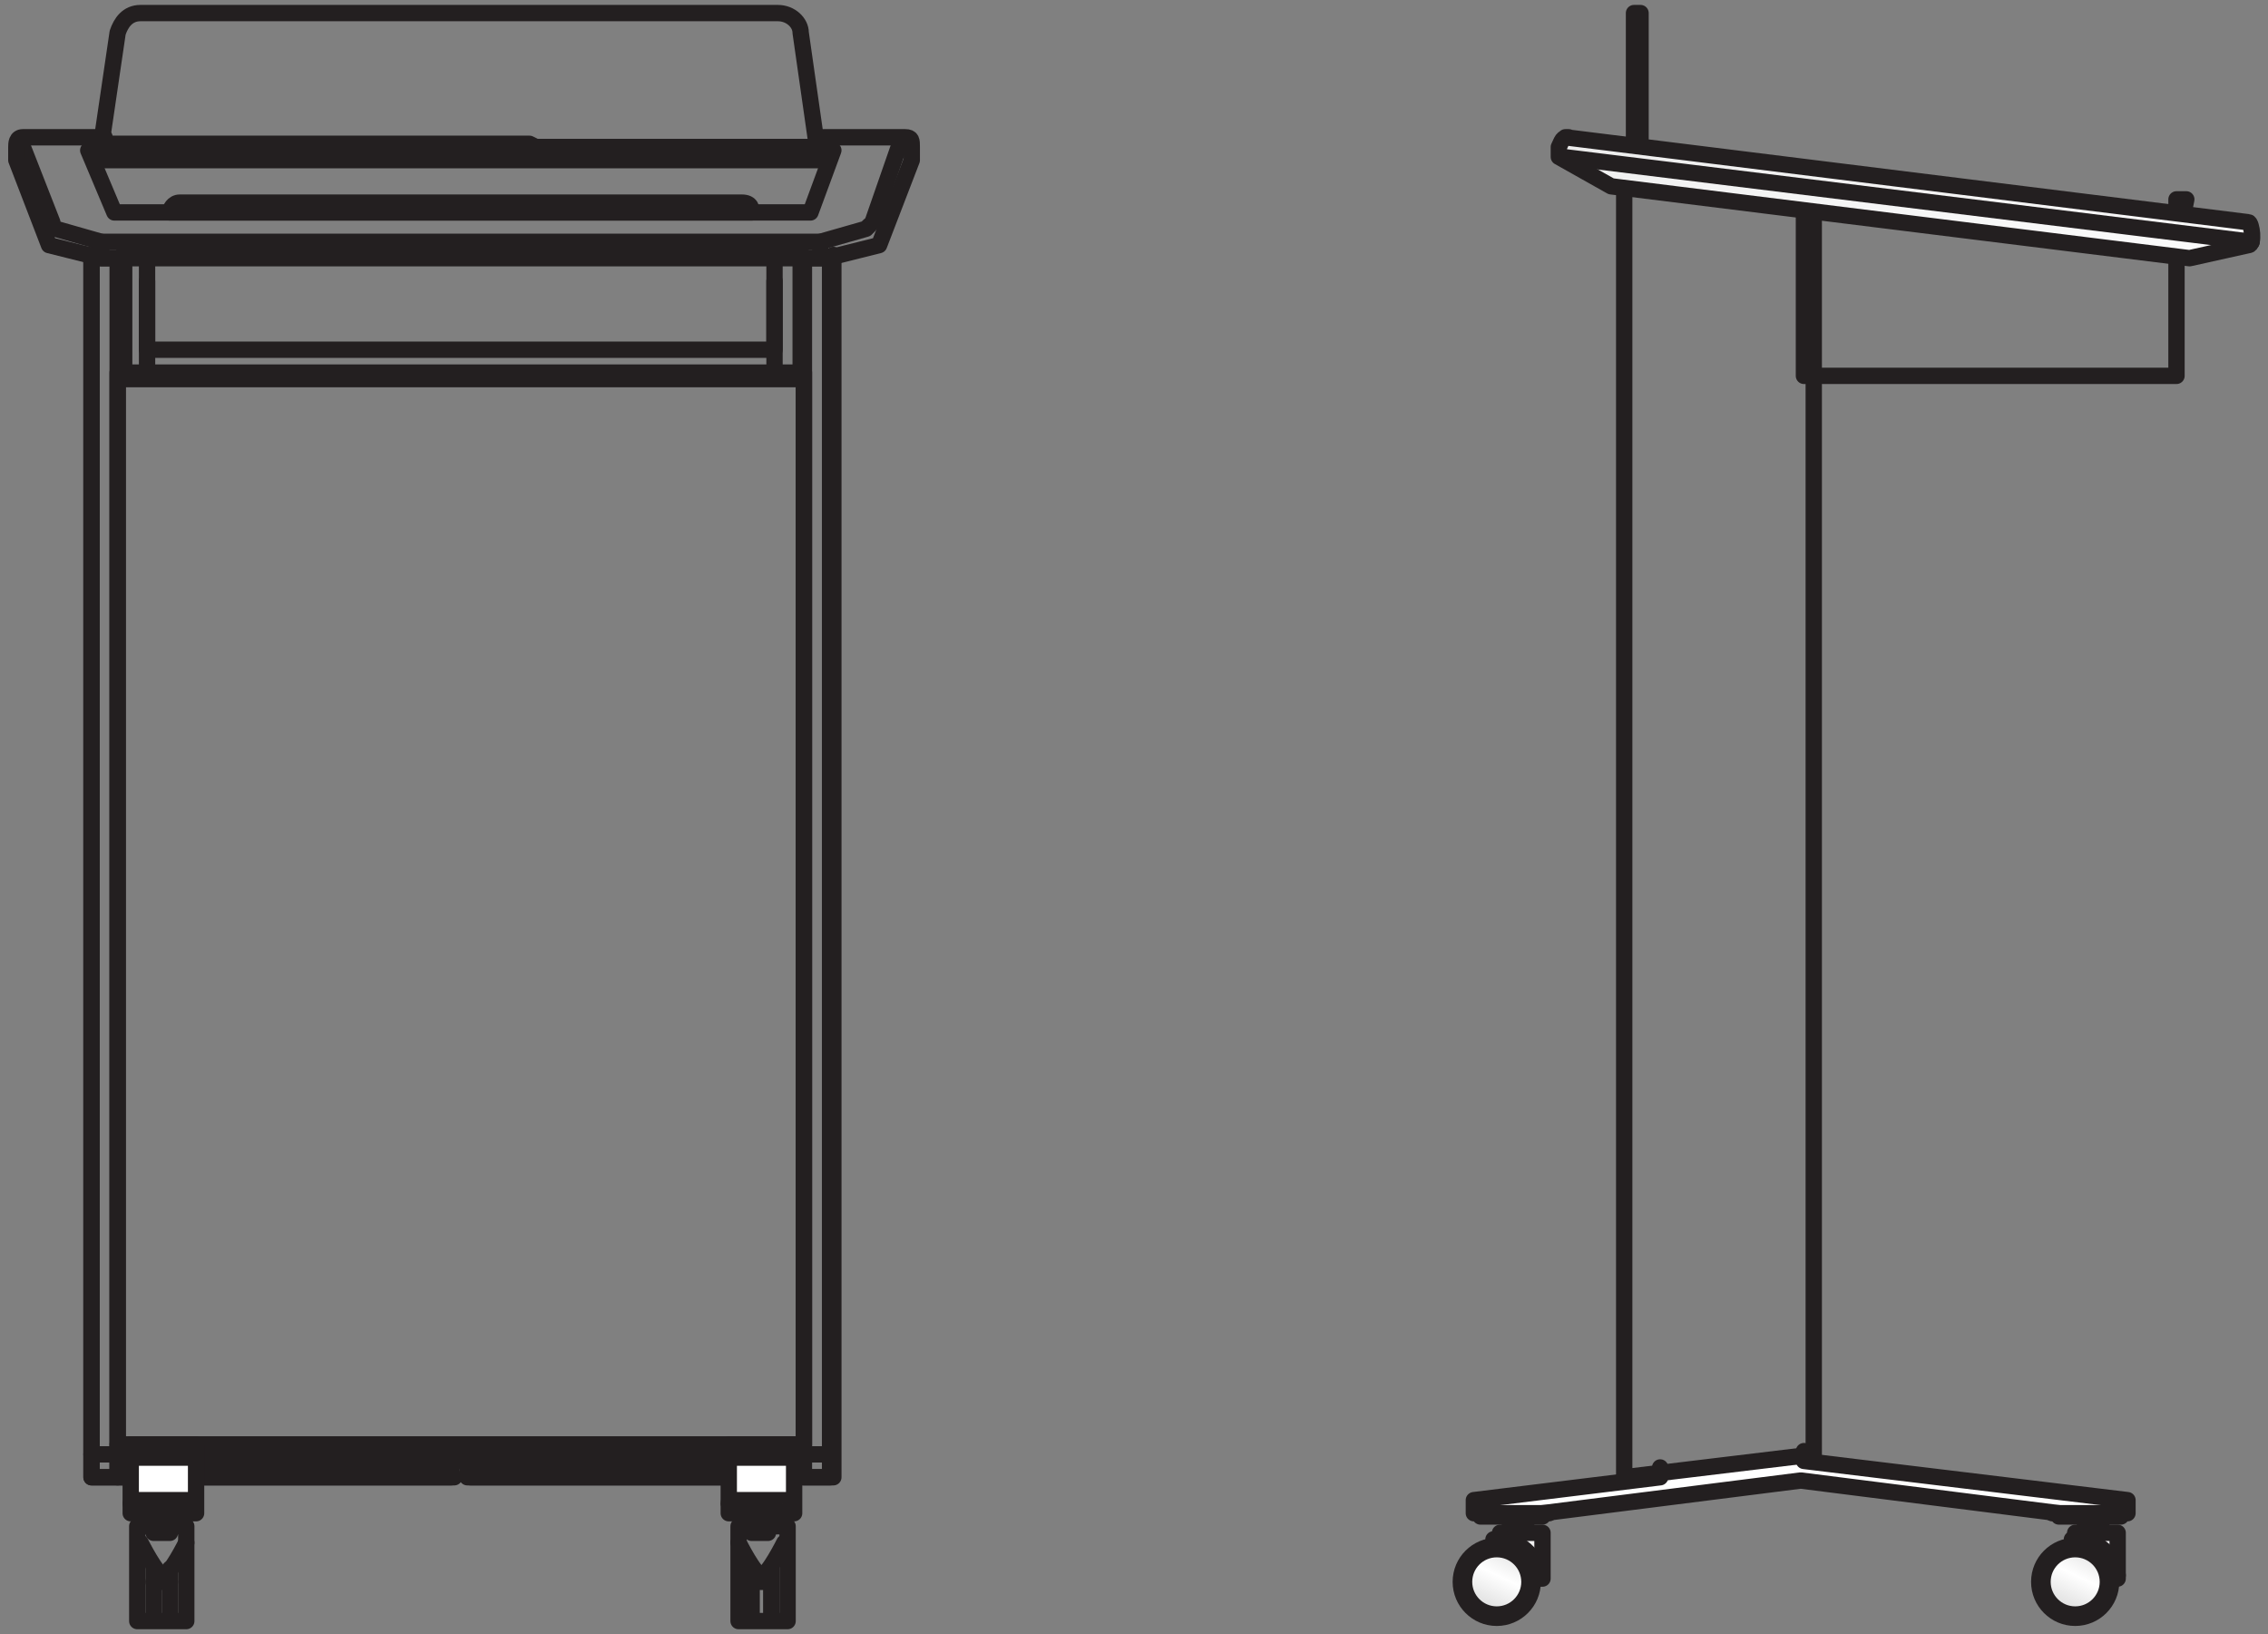 <?xml version="1.0" encoding="UTF-8"?>
<svg id="Layer_2" xmlns="http://www.w3.org/2000/svg" xmlns:xlink="http://www.w3.org/1999/xlink" version="1.1" viewBox="0 0 69.4 50">
  <rect x="0" y="0" width="69.4" height="50" fill="#808080" stroke="none"/>
  <!-- Generator: Adobe Illustrator 29.5.1, SVG Export Plug-In . SVG Version: 2.1.0 Build 141)  -->
  <defs>
    <style>
      .st0 {
        fill: none;
      }

      .st0, .st1, .st2, .st3, .st4, .st5, .st6, .st7, .st8 {
        stroke: #231f20;
        stroke-linecap: round;
        stroke-linejoin: round;
        stroke-width: .5px;
      }

      .st1 {
        fill: url(#linear-gradient2);
      }

      .st2 {
        fill: url(#linear-gradient1);
      }

      .st3 {
        fill: url(#linear-gradient4);
      }

      .st4 {
        fill: url(#linear-gradient5);
      }

      .st5 {
        fill: url(#linear-gradient3);
      }

      .st6 {
        fill: url(#linear-gradient6);
      }

      .st7 {
        fill: #fff;
      }

      .st8 {
        fill: url(#linear-gradient);
      }
    </style>
    <linearGradient id="linear-gradient" x1="46.7" y1="46.6" x2="46.2" y2="46.6" gradientUnits="userSpaceOnUse">
      <stop offset="0" stop-color="#d9d9d9"/>
      <stop offset=".2" stop-color="#f0f0f0"/>
      <stop offset=".4" stop-color="#fff"/>
      <stop offset=".7" stop-color="#eaeaea"/>
      <stop offset="1" stop-color="#d6d6d6"/>
    </linearGradient>
    <linearGradient id="linear-gradient1" x1="47.2" y1="47.5" x2="45.8" y2="47.5" xlink:href="#linear-gradient"/>
    <linearGradient id="linear-gradient2" x1="46.3" y1="47.4" x2="45.3" y2="49.5" xlink:href="#linear-gradient"/>
    <linearGradient id="linear-gradient3" x1="64.3" x2="63.8" xlink:href="#linear-gradient"/>
    <linearGradient id="linear-gradient4" x1="64.8" y1="47.5" x2="63.4" y2="47.5" xlink:href="#linear-gradient"/>
    <linearGradient id="linear-gradient5" x1="64" y1="47.4" x2="63" y2="49.5" xlink:href="#linear-gradient"/>
    <linearGradient id="linear-gradient6" x1="58.4" y1="4.2" x2="58.4" y2="8.6" gradientUnits="userSpaceOnUse">
      <stop offset="0" stop-color="#ebebeb"/>
      <stop offset=".2" stop-color="#f0f0f0"/>
      <stop offset="1" stop-color="#fff"/>
    </linearGradient>
  </defs>
  <g>
    <line class="st0" x1="23.7" y1="8.6" x2="23.7" y2="11.4"/>
    <rect class="st0" x="3.6" y="11.4" width="21" height="32.8"/>
    <rect class="st0" x="2.8" y="7.9" width=".8" height="37.3"/>
    <line class="st0" x1="2.8" y1="44.5" x2="3.6" y2="44.5"/>
    <rect class="st0" x="3.6" y="44.2" width="20.9" height=".5"/>
    <rect class="st0" x="3.6" y="44.7" width="10.2" height=".5"/>
    <rect class="st0" x="24.6" y="7.9" width=".8" height="37.3"/>
    <line class="st0" x1="25.4" y1="44.5" x2="24.6" y2="44.5"/>
    <rect class="st0" x="14.3" y="44.7" width="10.2" height=".5"/>
    <rect class="st0" x="3.8" y="7.7" width="20.7" height="3.8"/>
    <rect class="st0" x="4.5" y="7.8" width="19.2" height="2.9"/>
    <line class="st0" x1="4.5" y1="11.5" x2="4.5" y2="8.6"/>
    <line class="st0" x1="1.6" y1="6.8" x2=".7" y2="4.5"/>
    <path class="st0" d="M3.1,7.4s0,.1,0,.4"/>
    <path class="st0" d="M25.2,4.2h2.5c.2,0,.2.1.2.3v.2s0,.1,0,.2l-1,2.6-1.6.4H3.1l-1.6-.4-1-2.6c0,0,0-.2,0-.2v-.2c0-.1,0-.3.2-.3h2.5"/>
    <line class="st0" x1="26.7" y1="6.8" x2="27.5" y2="4.5"/>
    <path class="st0" d="M26.6,6.9s0,0-.1.1l-1.4.4H3.1l-1.4-.4c0,0-.1,0-.1-.1"/>
    <path class="st0" d="M25.1,7.4s0,.1,0,.4"/>
    <polyline class="st0" points="25.4 4.6 25.5 4.6 24.8 6.5 3.5 6.5 2.7 4.6 2.8 4.6"/>
    <path class="st0" d="M23,6.5c0-.1,0-.3-.3-.3H5.5c-.2,0-.3.2-.3.3h17.8Z"/>
    <path class="st0" d="M16.4,4.5h0c0,0,4.1,0,4.1,0h0c0,0,2.6,0,2.6,0h0c0,0,1.9,0,1.9,0h0c0,0-.5-3.5-.5-3.5,0-.3-.3-.6-.7-.6H4.3c-.4,0-.6.3-.7.6l-.5,3.4h0c0,0,1.9,0,1.9,0h0c0,0,2.6,0,2.6,0h0c0,0,4.1,0,4.1,0h0c0,0,4.5,0,4.5,0Z"/>
    <polygon class="st0" points="25.3 4.5 25.4 4.6 25.2 4.9 3 4.9 2.9 4.6 2.9 4.5 25.3 4.5"/>
    <path class="st0" d="M14.6,4.7c0,0-.2,0-.5,0s-.5,0-.5,0,.2,0,.5,0,.5,0,.5,0Z"/>
    <path class="st0" d="M13.8,4.7c0,0,.2,0,.3,0s.2,0,.3,0"/>
    <polyline class="st0" points="2.8 7.8 2.8 45.2 13.9 45.2"/>
    <polyline class="st0" points="25.5 7.8 25.5 45.2 14.4 45.2"/>
    <g>
      <rect class="st0" x="4.7" y="46.2" width=".5" height=".7"/>
      <rect class="st0" x="4.2" y="46.7" width="1.5" height="2.9"/>
      <path class="st0" d="M5.7,47.2s-.5,1-.7,1-.7-1-.7-1"/>
      <line class="st0" x1="4.7" y1="48" x2="4.7" y2="49.5"/>
      <line class="st0" x1="5.2" y1="48" x2="5.2" y2="49.5"/>
      <line class="st0" x1="4.7" y1="48.4" x2="5.2" y2="48.4"/>
      <rect class="st7" x="4" y="44.2" width="2" height="2.1"/>
      <line class="st0" x1="4.1" y1="44.6" x2="5.8" y2="44.6"/>
      <path class="st0" d="M4,46c0,0,0-.1.1-.1h1.7c0,0,.1,0,.1.1"/>
    </g>
    <g>
      <rect class="st0" x="23" y="46.2" width=".5" height=".7"/>
      <rect class="st0" x="22.6" y="46.7" width="1.5" height="2.9"/>
      <path class="st0" d="M22.6,47.2s.5,1,.7,1,.7-1,.7-1"/>
      <line class="st0" x1="23.6" y1="48" x2="23.6" y2="49.5"/>
      <line class="st0" x1="23" y1="48" x2="23" y2="49.5"/>
      <line class="st0" x1="23.5" y1="48.4" x2="23.1" y2="48.4"/>
      <rect class="st7" x="22.3" y="44.2" width="2" height="2.1"/>
      <line class="st0" x1="24.1" y1="44.6" x2="22.4" y2="44.6"/>
      <path class="st0" d="M24.2,46c0,0,0-.1-.1-.1h-1.7c0,0-.1,0-.1.1"/>
    </g>
    <line class="st0" x1="3.8" y1="11.6" x2="24.4" y2="11.6"/>
  </g>
  <g>
    <rect class="st8" x="46.2" y="46.2" width=".5" height=".8"/>
    <path class="st2" d="M47,48.3c0,0,.2,0,.2,0v-1.3c0,0,0-.1,0-.1h-1.3c0,0,0,0,0,.1v.3c0,0,0,.1.1.1"/>
    <polygon class="st0" points="55.2 11.5 66.6 11.5 66.6 7.6 55.2 6.3 55.2 11.5"/>
    <polyline class="st0" points="50 4.4 50 .4 50.2 .4 50.2 4.4"/>
    <circle class="st1" cx="45.8" cy="48.4" r="1.1"/>
    <circle class="st0" cx="45.8" cy="48.4" r="1"/>
    <path class="st0" d="M45.7,47.1s0,0,.1,0c.7,0,1.2.5,1.3,1.1"/>
    <rect class="st5" x="63.8" y="46.2" width=".5" height=".8"/>
    <path class="st3" d="M64.6,48.3c0,0,.2,0,.2,0v-1.3c0,0,0-.1,0-.1h-1.3c0,0,0,0,0,.1v.3c0,0,0,.1.1.1"/>
    <circle class="st4" cx="63.5" cy="48.4" r="1.1"/>
    <circle class="st0" cx="63.5" cy="48.4" r="1"/>
    <path class="st0" d="M63.4,47.1s0,0,.1,0c.7,0,1.2.5,1.3,1.1"/>
    <polyline class="st7" points="55.2 44.4 55.2 44.7 65.1 45.9 65.1 46.3 64.9 46.3 64.9 46.4 63 46.4 63 46.3 55.1 45.3 47.2 46.3 47.2 46.4 45.3 46.4 45.3 46.3 45.1 46.3 45.1 45.9 50.8 45.2 50.8 44.9"/>
    <line class="st0" x1="62.8" y1="46.3" x2="64.9" y2="46.3"/>
    <line class="st0" x1="47.4" y1="46.3" x2="45.3" y2="46.3"/>
    <polygon class="st0" points="55.5 44.5 49.7 45.2 49.7 5.3 55.5 6.4 55.5 44.5"/>
    <polygon class="st7" points="66.8 6.6 66.6 6.5 66.6 6.1 66.9 6.1 66.8 6.6"/>
    <path class="st6" d="M48,4.2c-.2,0-.2.1-.3.3v.3l1.6.9,17.7,2.2,1.8-.4c.2,0,.1-.7,0-.7l-20.9-2.6Z"/>
    <line class="st0" x1="68.9" y1="7.4" x2="47.8" y2="4.8"/>
  </g>
</svg>